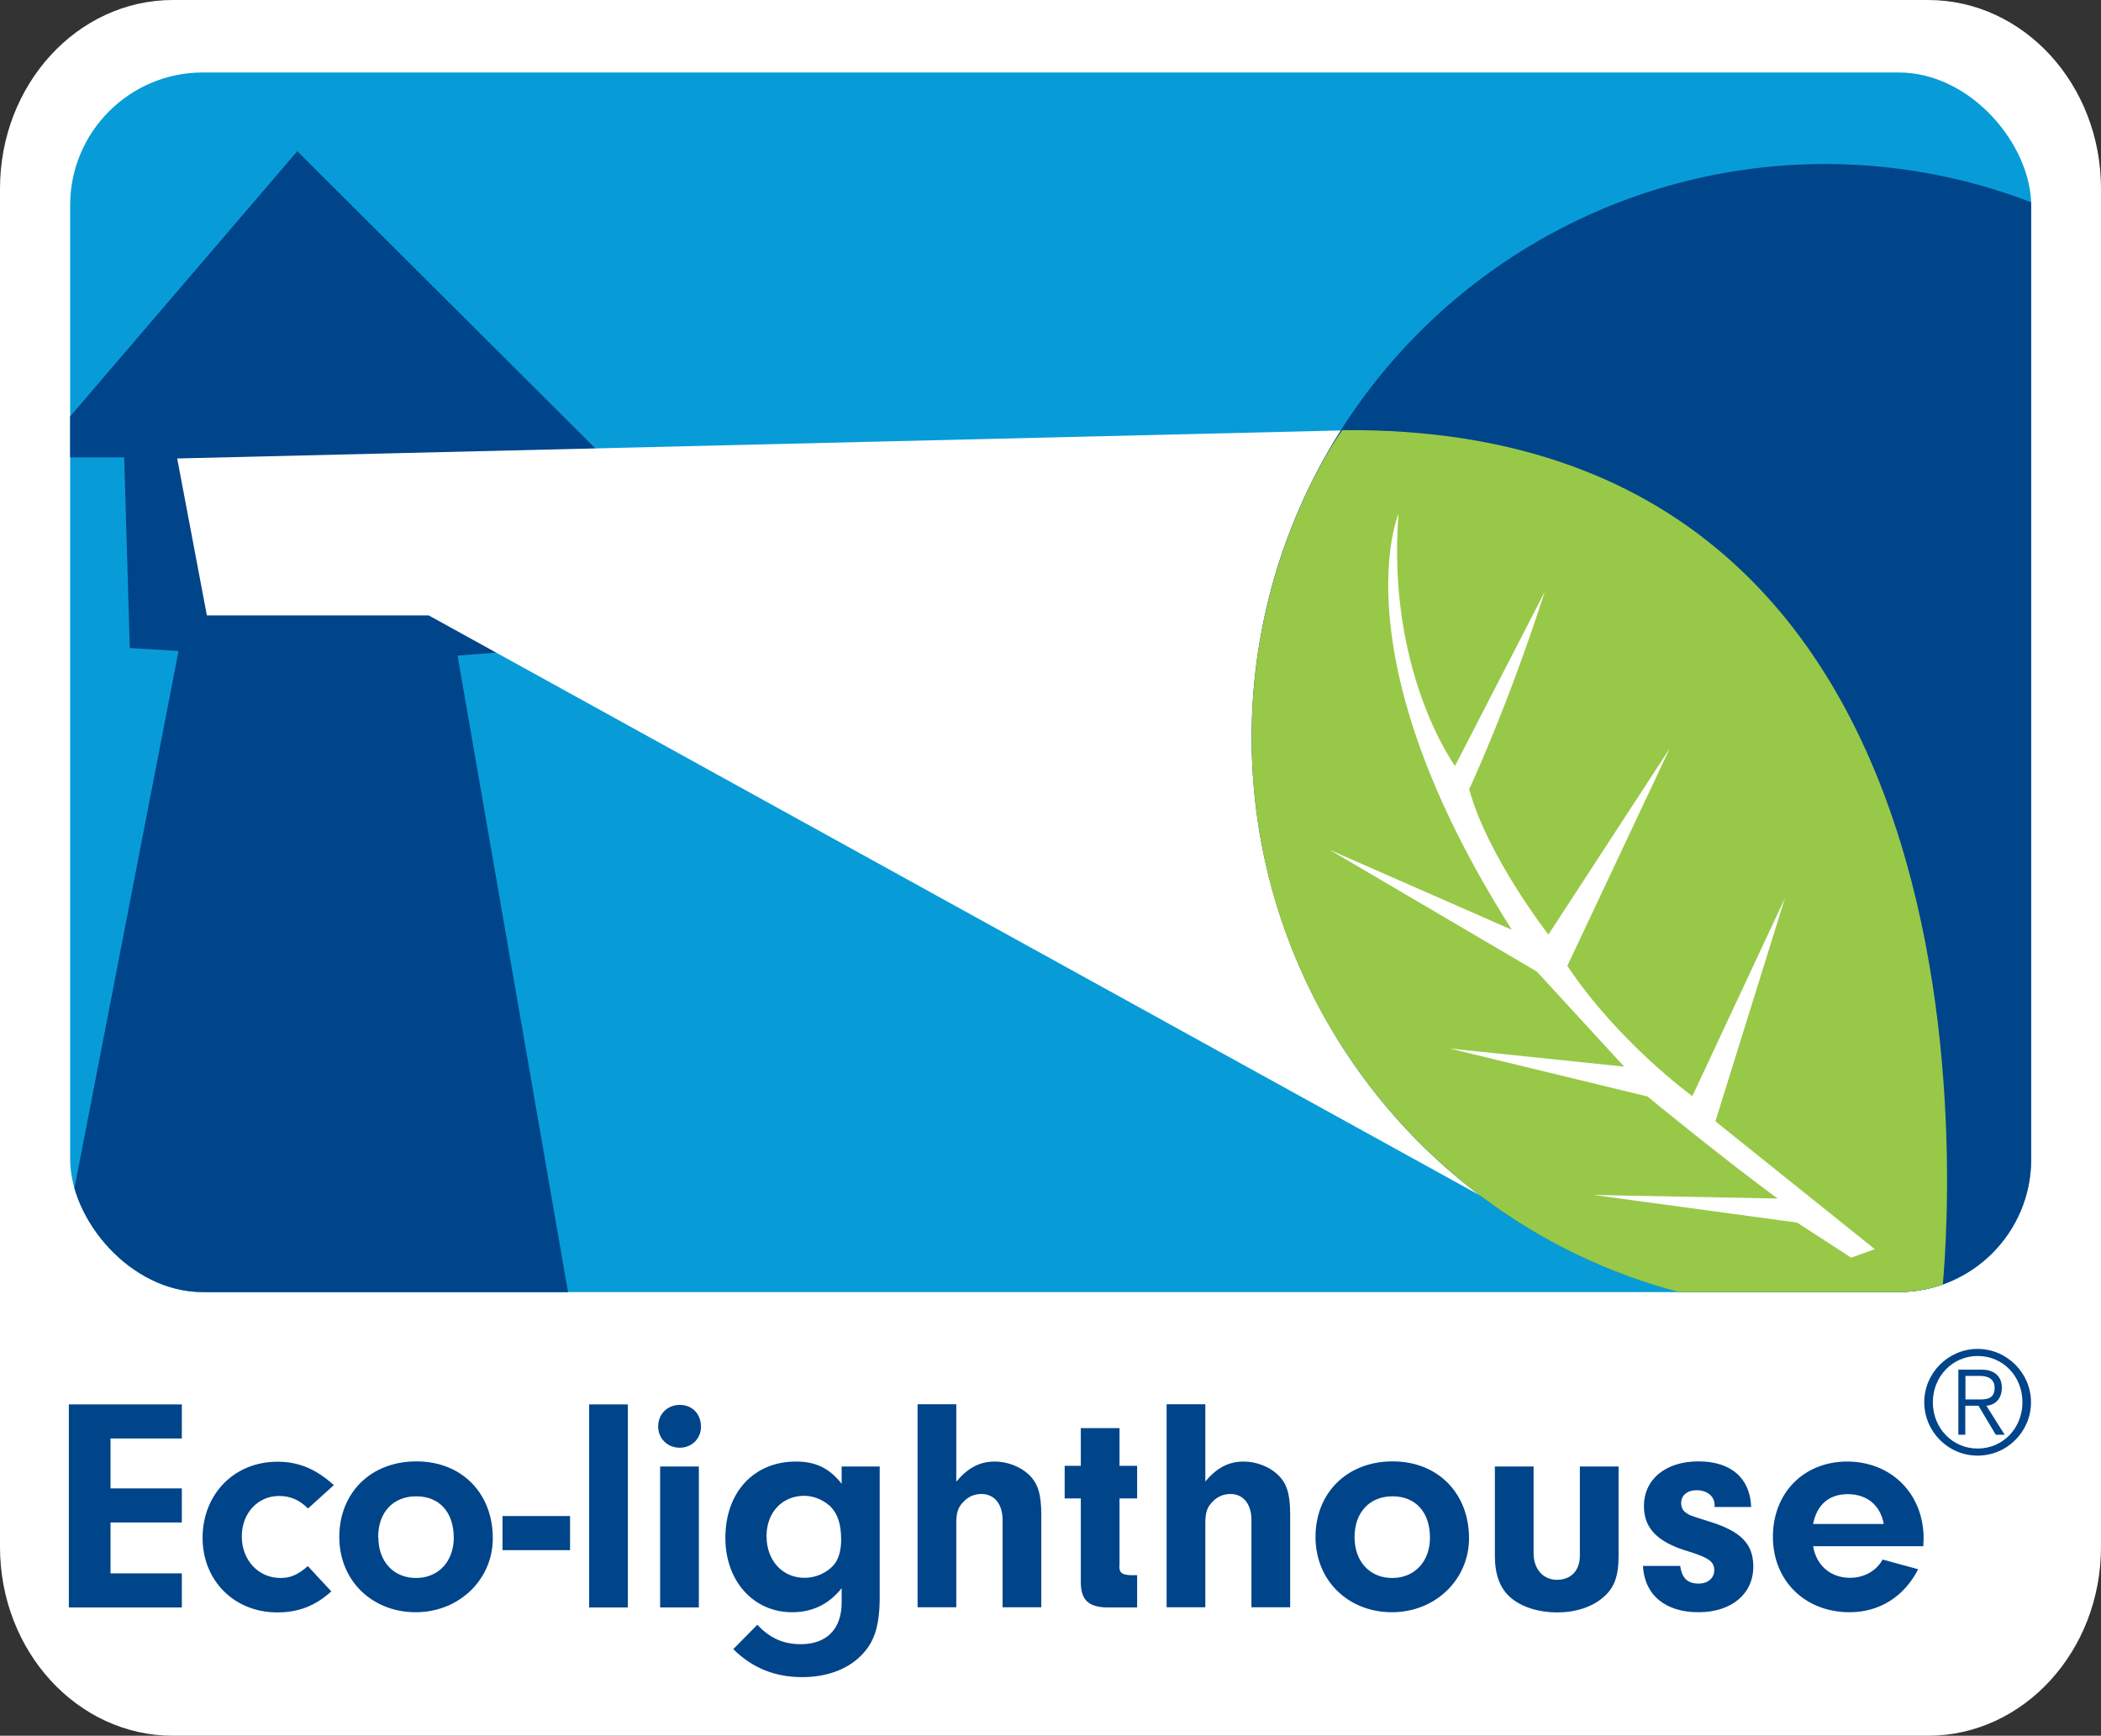 <?xml version="1.0" encoding="UTF-8"?> <svg xmlns="http://www.w3.org/2000/svg" xmlns:xlink="http://www.w3.org/1999/xlink" id="Layer_2" viewBox="0 0 127.56 105.4"><rect x="0" y="0" width="127.56" height="105.4" fill="#333333" stroke="none"/><defs><clipPath id="clippath"><rect x="4.26" y="4.4" width="119.06" height="74.06" rx="8.06" ry="8.06" fill="none" stroke-width="0"></rect></clipPath></defs><g id="Layer_1-2"><path d="M127.56,93.93c0,6.33-4.7,11.47-10.5,11.47H10.5c-5.8,0-10.5-5.13-10.5-11.47V11.46C0,5.13,4.7,0,10.5,0h106.56c5.8,0,10.5,5.13,10.5,11.46v82.47Z" fill="#fff" stroke-width="0"></path><g clip-path="url(#clippath)"><rect x="-2.41" y="-1.59" width="142.54" height="83.3" fill="#079cd8" stroke-width="0"></rect><path d="M4.39,72.82s-9.62,6.28-8.63,11.34c.77,3.92,11.55,6.93,15.01,6.91,12.47-.07,23.9-11.55,23.9-11.55l-6.89-39.71,2.48-.19-.3-11.98,6.74.14L18.05,9.18,2.44,27.41l1.81.36h3.29l.34,11.58,2.96.18-6.45,33.29Z" fill="#00448a" stroke-width="0"></path><path d="M10.76,27.85l1.8,9.52h13.47l69.48,38.34s-28.09-19.81-13.77-49.58l-70.98,1.71Z" fill="#fff" stroke-width="0"></path><circle cx="110.81" cy="44.78" r="34.82" fill="#00448a" stroke-width="0"></circle><path d="M76.16,40.38c.02-.24.05-.48.08-.72-.03.24-.06.48-.08.72Z" fill="#00448a" stroke-width="0"></path><path d="M76.24,39.66c.04-.32.08-.64.12-.96-.05.31-.08.64-.12.96Z" fill="#98c847" stroke-width="0"></path><path d="M81.49,26.13s-3.86,5.18-5.13,13.57c-.05.32-.08.64-.12.96-.03.24-.06.48-.08.72-.11,1.12-.17,2.26-.17,3.4,0,19.23,15.59,34.82,34.82,34.82,2.42,0,4.78-.25,7.06-.72,0-.03,6.43-53.19-36.39-52.76Z" fill="#98c847" stroke-width="0"></path><path d="M113.81,75.84l-9.66-7.75,4.22-13.55-5.62,12.02s-4.47-3.23-7.59-7.91l6.22-13.21-7.37,11.31s-3.71-4.76-4.81-8.83c0,0,2.28-4.83,4.59-11.99l-5.45,10.58s-4.17-5.7-3.43-15.31c0,0-3.7,8.62,6.88,25.26l-11.07-4.86,12.58,7.39,5.31,5.78-10.59-1.1,12,2.91s4.78,3.92,7.91,6.2l-11.2-.22,12.38,1.68,3.28,2.13,1.42-.51Z" fill="#fff" stroke-width="0"></path></g><path d="M6.71,90.38h4.33v2.07h-4.33v3.09h4.33v2.07h-6.86v-12.33h6.86v2.07h-4.33v3.03Z" fill="#00448a" stroke-width="0"></path><path d="M20.12,96.63c-.98.89-2,1.28-3.29,1.28-2.6,0-4.53-1.92-4.53-4.53s1.88-4.62,4.55-4.62c1.28,0,2.33.44,3.42,1.42l-1.57,1.42c-.52-.52-1.07-.76-1.76-.76-1.29,0-2.26,1.05-2.26,2.46s.98,2.52,2.35,2.52c.61,0,1.05-.19,1.66-.72l1.42,1.53Z" fill="#00448a" stroke-width="0"></path><path d="M29.92,93.41c0,2.51-2.05,4.49-4.68,4.49s-4.64-1.9-4.64-4.57,1.9-4.59,4.68-4.59,4.64,1.96,4.64,4.66ZM22.97,93.34c0,1.48.92,2.48,2.29,2.48s2.29-1.02,2.29-2.44c0-1.55-.87-2.52-2.28-2.52s-2.31.98-2.31,2.48Z" fill="#00448a" stroke-width="0"></path><path d="M34.61,94.13h-4.1v-2.07h4.1v2.07Z" fill="#00448a" stroke-width="0"></path><path d="M35.77,97.61v-12.33h2.35v12.33h-2.35Z" fill="#00448a" stroke-width="0"></path><path d="M42.56,86.63c0,.72-.55,1.28-1.29,1.28s-1.31-.55-1.31-1.29.55-1.31,1.31-1.31,1.29.55,1.29,1.33ZM42.43,97.61h-2.35v-8.56h2.35v8.56Z" fill="#00448a" stroke-width="0"></path><path d="M51.1,89.05h2.31v7.93c0,1.76-.33,2.77-1.15,3.57-.83.83-2.09,1.29-3.55,1.29-1.66,0-3.03-.55-4.19-1.7l1.46-1.48c.76.81,1.57,1.18,2.64,1.18,1.57,0,2.48-.92,2.48-2.53v-.87c-.78.98-1.78,1.46-3.01,1.46-2.35,0-4.05-1.9-4.05-4.51,0-2.77,1.72-4.64,4.29-4.64,1.2,0,2.03.41,2.77,1.35v-1.05ZM46.54,93.28c0,1.48.96,2.53,2.31,2.53.69,0,1.35-.3,1.78-.79.28-.33.44-.87.44-1.52,0-.92-.2-1.55-.63-2-.43-.41-1.02-.67-1.61-.67-1.35,0-2.29,1.02-2.29,2.44Z" fill="#00448a" stroke-width="0"></path><path d="M58.06,89.97c.72-.85,1.42-1.22,2.35-1.22.74,0,1.55.31,2.05.79.55.52.76,1.18.76,2.42v5.64h-2.35v-5.31c0-.96-.5-1.57-1.28-1.57-.41,0-.78.15-1.05.43-.37.35-.48.68-.48,1.35v5.1h-2.35v-12.33h2.35v4.7Z" fill="#00448a" stroke-width="0"></path><path d="M67.96,95.1c0,.41.15.52.67.55h.41v1.96h-1.87c-1.14-.04-1.57-.5-1.55-1.63v-4.99h-.98v-1.98h.98v-2.29h2.35v2.29h1.07v1.98h-1.07v4.11Z" fill="#00448a" stroke-width="0"></path><path d="M73.17,89.97c.72-.85,1.42-1.22,2.35-1.22.74,0,1.55.31,2.05.79.56.52.76,1.18.76,2.42v5.64h-2.35v-5.31c0-.96-.5-1.57-1.27-1.57-.41,0-.78.15-1.05.43-.37.35-.48.68-.48,1.35v5.1h-2.35v-12.33h2.35v4.7Z" fill="#00448a" stroke-width="0"></path><path d="M89.19,93.41c0,2.51-2.05,4.49-4.68,4.49s-4.64-1.9-4.64-4.57,1.91-4.59,4.68-4.59,4.64,1.96,4.64,4.66ZM82.24,93.34c0,1.48.92,2.48,2.29,2.48s2.29-1.02,2.29-2.44c0-1.55-.87-2.52-2.27-2.52s-2.31.98-2.31,2.48Z" fill="#00448a" stroke-width="0"></path><path d="M98.27,89.05v5.42c0,1.26-.26,1.96-.96,2.55-.68.57-1.64.89-2.77.89s-2.2-.33-2.87-.94c-.61-.55-.91-1.37-.91-2.5v-5.42h2.35v5.27c0,.96.58,1.61,1.42,1.61s1.39-.55,1.39-1.46v-5.42h2.35Z" fill="#00448a" stroke-width="0"></path><path d="M104.1,91.53v-.15c0-.52-.46-.89-1.09-.89-.57,0-.94.31-.94.78,0,.22.09.44.24.55.26.2.28.2,1.46.57,1.92.59,2.68,1.35,2.68,2.74,0,1.66-1.33,2.77-3.33,2.77s-3.27-1.03-3.37-2.81h2.26c.11.74.44,1.07,1.13,1.07.55,0,.94-.33.94-.81,0-.52-.33-.76-1.59-1.15-1.85-.55-2.68-1.39-2.68-2.74,0-1.63,1.31-2.72,3.31-2.72s3.14,1.04,3.2,2.77h-2.22Z" fill="#00448a" stroke-width="0"></path><path d="M110.08,93.89c.2,1.18,1.07,1.92,2.24,1.92.87,0,1.61-.43,1.98-1.11l2.16.59c-.85,1.66-2.35,2.61-4.16,2.61-2.72,0-4.66-1.92-4.66-4.58s1.87-4.57,4.51-4.57,4.64,1.92,4.64,4.68l-.02.46h-6.69ZM114.37,92.54c-.2-1.13-1.02-1.81-2.18-1.81s-1.88.65-2.11,1.81h4.29Z" fill="#00448a" stroke-width="0"></path><path d="M116.83,85.15c0-1.79,1.47-3.24,3.24-3.24s3.24,1.46,3.24,3.24-1.45,3.24-3.24,3.24-3.24-1.46-3.24-3.24ZM120.07,82.34c-1.53,0-2.72,1.25-2.72,2.81s1.18,2.81,2.72,2.81,2.72-1.24,2.72-2.81-1.17-2.81-2.72-2.81ZM119.33,87.12h-.43v-3.95h1.43c.68,0,1.21.35,1.21,1.09,0,.62-.34,1.05-.94,1.1l1.11,1.76h-.54l-1.05-1.76h-.8v1.76ZM119.33,84.98h.89c.52,0,.88-.11.88-.72,0-.51-.39-.71-.88-.71h-.89v1.43Z" fill="#00448a" stroke-width="0"></path></g></svg> 